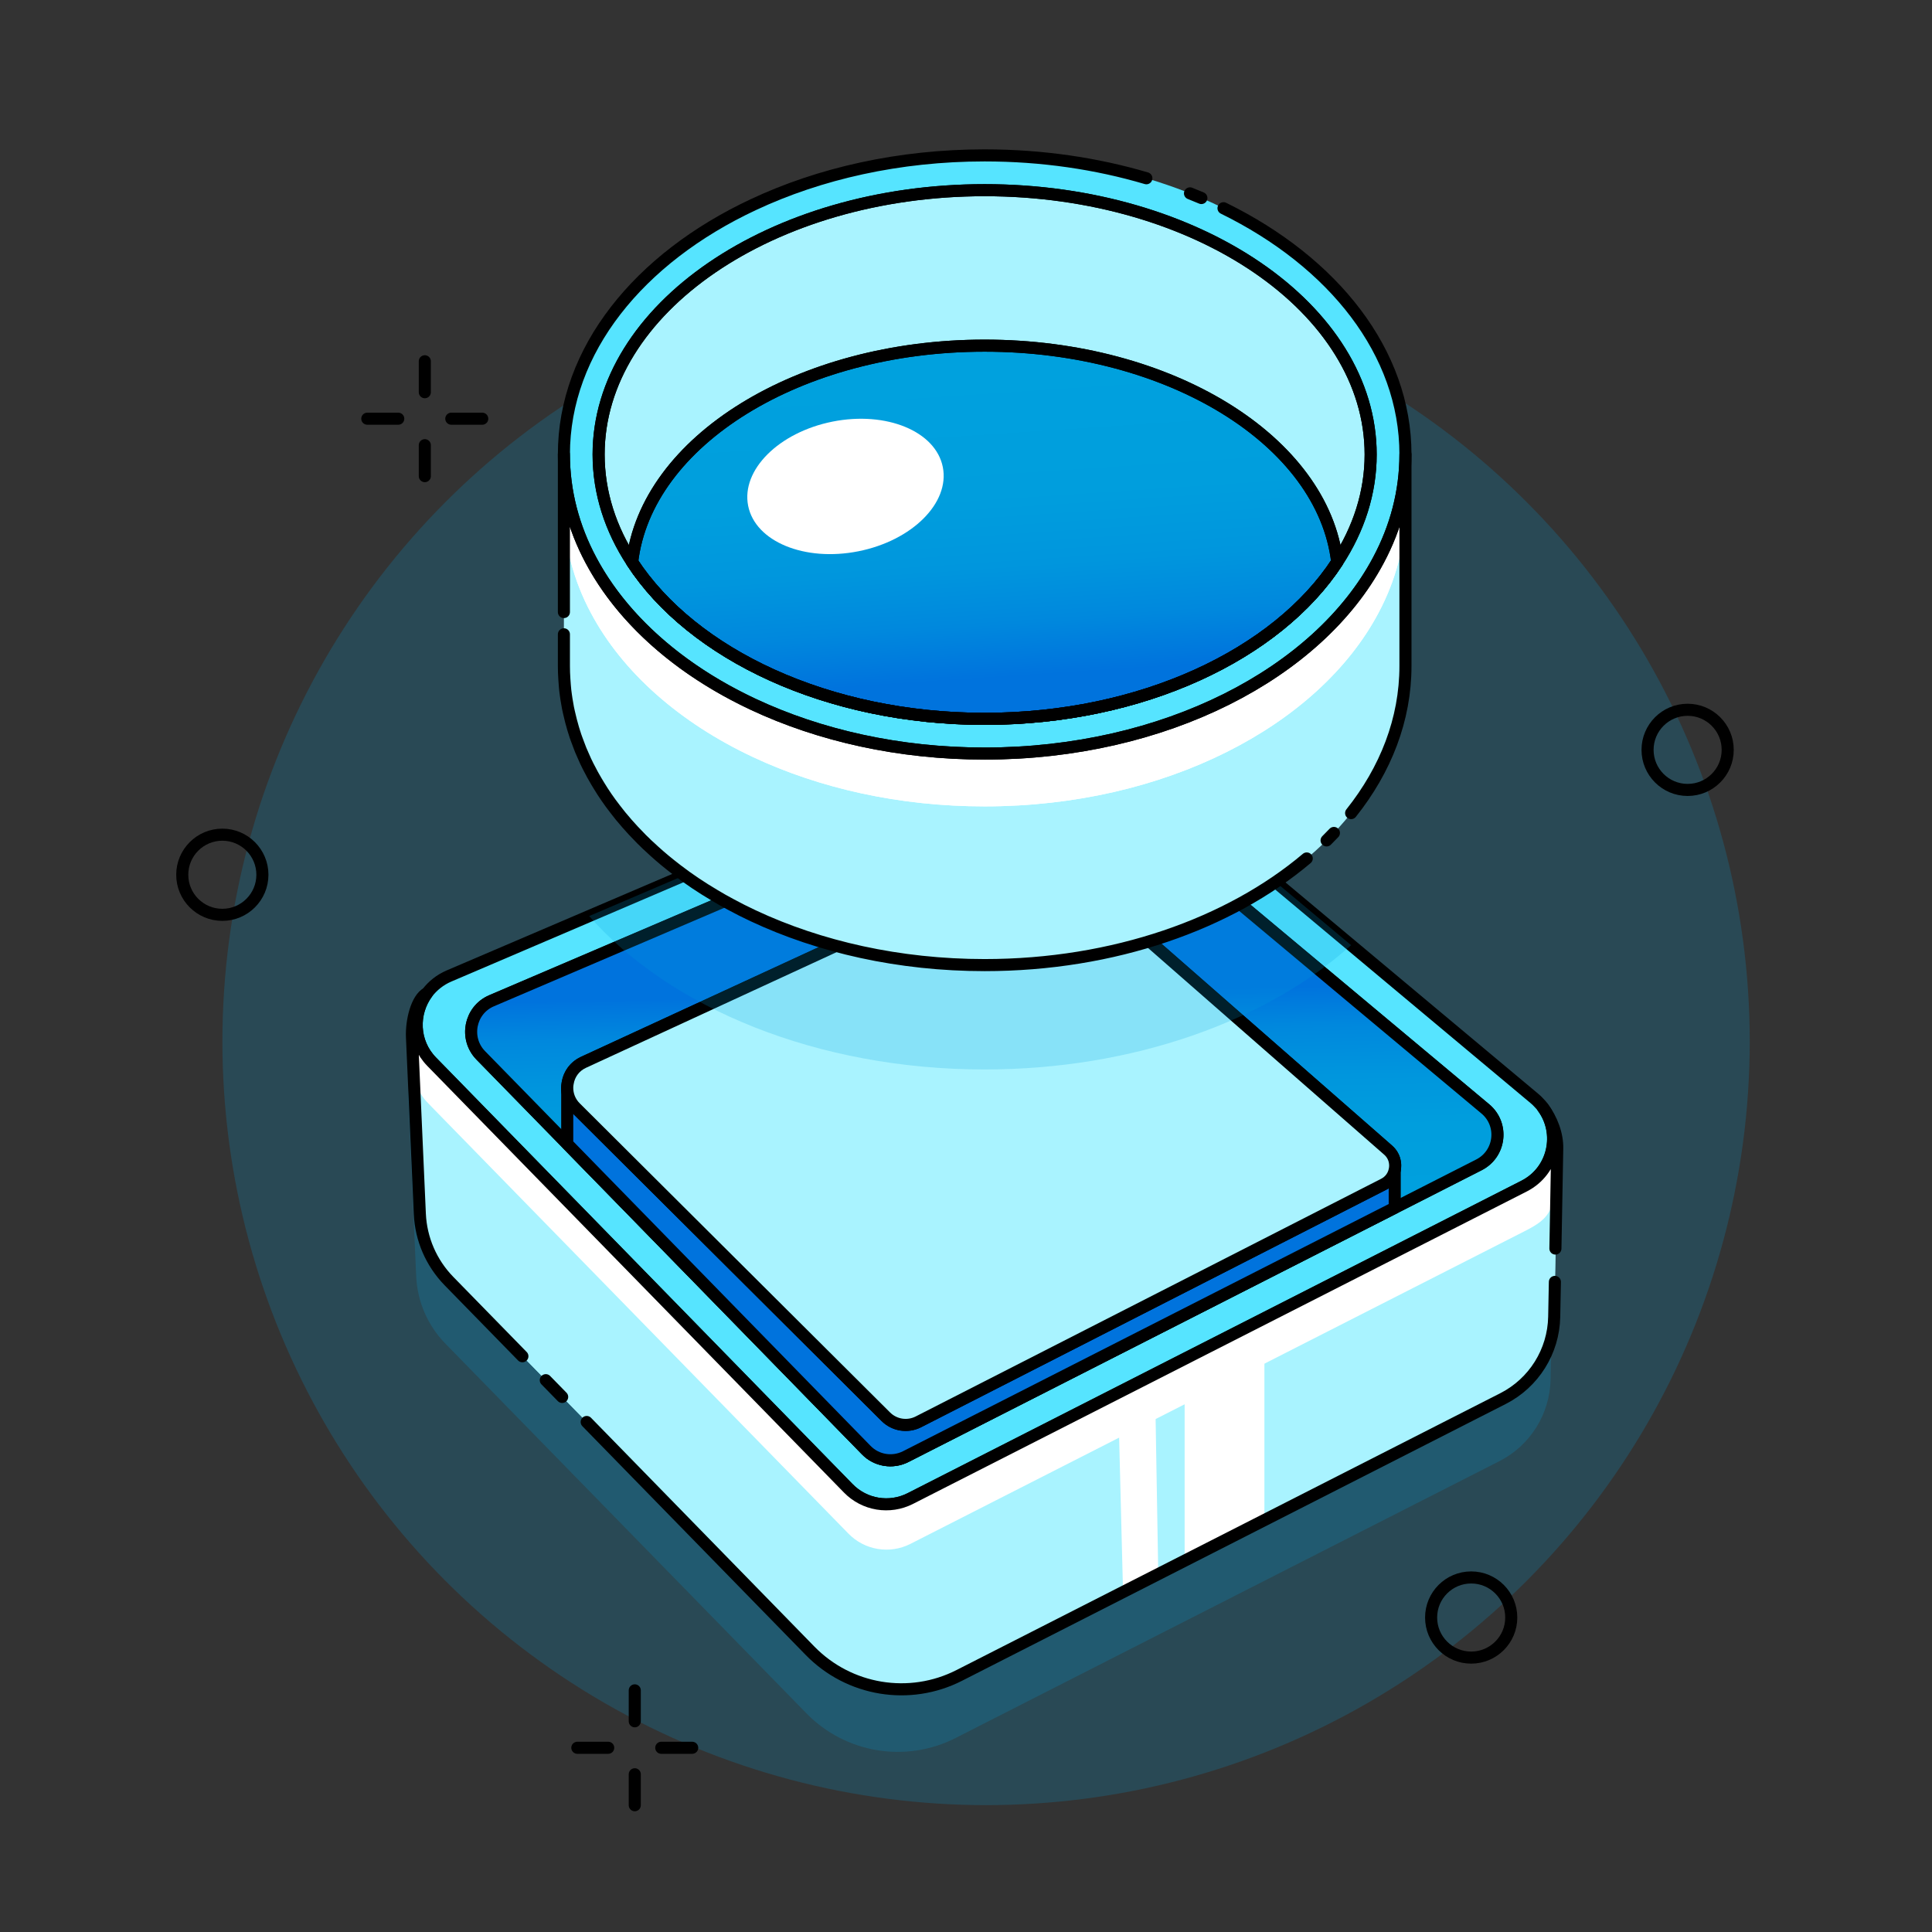 <?xml version="1.0" encoding="UTF-8"?><svg id="Layer_1" xmlns="http://www.w3.org/2000/svg" xmlns:xlink="http://www.w3.org/1999/xlink" viewBox="0 0 256 256"><rect x="0" y="0" width="256" height="256" fill="#333333" stroke="none"/><defs><style>.cls-1,.cls-2{fill:#56e4ff;}.cls-1,.cls-3,.cls-4,.cls-5,.cls-6,.cls-7{stroke:#000;stroke-linecap:round;stroke-linejoin:round;stroke-width:1.6px;}.cls-8{fill:#fff;}.cls-9,.cls-3{fill:#a9f3ff;}.cls-4{fill:url(#linear-gradient-2);}.cls-5{fill:url(#linear-gradient-3);}.cls-6{fill:url(#linear-gradient);}.cls-7{fill:none;}.cls-10{fill:#00a1de;opacity:.2;}</style><linearGradient id="linear-gradient" x1="131.45" y1="195.57" x2="129.79" y2="111.56" gradientUnits="userSpaceOnUse"><stop offset=".38" stop-color="#00a1de"/><stop offset=".54" stop-color="#009edd"/><stop offset=".62" stop-color="#0096dd"/><stop offset=".7" stop-color="#08d"/><stop offset=".76" stop-color="#0074dd"/><stop offset=".76" stop-color="#0073dd"/></linearGradient><linearGradient id="linear-gradient-2" x1="129.98" y1="214.86" x2="129.98" y2="194.36" gradientUnits="userSpaceOnUse"><stop offset=".1" stop-color="#00a1de"/><stop offset=".25" stop-color="#009edd"/><stop offset=".34" stop-color="#0096dd"/><stop offset=".42" stop-color="#08d"/><stop offset=".48" stop-color="#0074dd"/><stop offset=".49" stop-color="#0073dd"/></linearGradient><linearGradient id="linear-gradient-3" x1="128.52" y1="45.13" x2="131.51" y2="89.9" gradientUnits="userSpaceOnUse"><stop offset=".1" stop-color="#00a1de"/><stop offset=".46" stop-color="#009edd"/><stop offset=".67" stop-color="#0096dd"/><stop offset=".84" stop-color="#08d"/><stop offset=".99" stop-color="#0074dd"/><stop offset="1" stop-color="#0073dd"/></linearGradient></defs><g id="Ashtray_Molds"><circle class="cls-10" cx="130.66" cy="138" r="101.19"/><path class="cls-9" d="m204.46,146.76c-.16-.22-.33-.42-.51-.61-.2-.22-.42-.43-.66-.63l-58.16-48.64c-2.04-1.7-4.84-2.11-7.27-1.07l-78.37,33.51c-1.19.51-2.16,1.31-2.88,2.25h0c-1.33,1.62-2.09,3.68-2,5.85l1.04,23.42c.15,3.35,1.52,6.51,3.86,8.9l47.84,48.99c5.18,5.3,13.19,6.62,19.78,3.27l72.05-36.68c4.09-2.08,6.69-6.25,6.78-10.83l.41-22.25c.05-1.9-.72-3.95-1.9-5.48Z"/><path class="cls-10" d="m205.87,160.53l-.41,22.25c-.09,4.59-2.7,8.75-6.78,10.83l-72.05,36.68c-6.59,3.36-14.6,2.04-19.78-3.27l-47.84-48.99c-2.33-2.39-3.71-5.55-3.86-8.9l-1.04-23.42c-.09-2.17.67-4.23,2-5.84-1.96,2.64,55.82,65.63,55.82,65.63,2.14,2.2,5.47,2.75,8.22,1.35,0,0,86.3-48.44,83.82-51.81,1.18,1.54,1.95,3.58,1.9,5.48Z"/><path class="cls-1" d="m195.97,154.35l-75.96,38.66c-1.74.89-3.86.55-5.22-.85l-51.08-52.31c-2.2-2.25-1.46-6.01,1.43-7.24l73.26-31.33c1.55-.66,3.33-.4,4.62.68l53.79,44.97c2.47,2.06,2.03,5.96-.84,7.42Zm8.49-7.59c-.16-.22-.33-.42-.52-.61-.2-.22-.42-.44-.66-.63l-24.25-20.28-33.91-28.36c-2.03-1.69-4.83-2.1-7.27-1.07l-59.78,25.57-18.59,7.95c-1.19.51-2.16,1.31-2.88,2.25h0c-1.95,2.65-1.92,6.52.62,9.11l55.2,56.53c2.14,2.19,5.47,2.75,8.22,1.35l81.32-41.4c3.98-2.02,4.98-7.04,2.5-10.41Z"/><path class="cls-6" d="m196.81,146.93l-53.79-44.97c-1.29-1.08-3.07-1.34-4.62-.68l-73.26,31.32c-2.89,1.23-3.63,4.99-1.44,7.24l10.83,11.08,40.26,41.23c1.36,1.4,3.48,1.74,5.22.86l64.8-32.98,11.16-5.68c2.86-1.46,3.31-5.36.84-7.42Zm-12,8.07c-.01.07-.03.14-.05.21-.02.08-.04.16-.08.23-.22.61-.66,1.14-1.31,1.47l-61.71,31.51c-1.43.71-3.15.43-4.28-.69l-41.12-40.96c-.75-.74-1.1-1.69-1.1-2.63,0-1.38.76-2.74,2.16-3.38l58.92-27.19c1.33-.62,2.9-.39,4,.58l43.7,38.25c.79.69,1.06,1.69.87,2.6Z"/><path class="cls-4" d="m184.81,155v5.03l-64.8,32.98c-1.74.88-3.86.54-5.22-.86l-39.63-40.58v-7.43c0,.94.35,1.89,1.1,2.63l41.12,40.96c1.13,1.12,2.85,1.4,4.28.69l61.71-31.51c.65-.33,1.09-.86,1.31-1.47.03-.07.06-.15.08-.23.02-.07.04-.14.05-.21Z"/><path class="cls-3" d="m184.81,155c-.15.79-.64,1.5-1.44,1.91l-61.71,31.51c-1.43.71-3.15.43-4.28-.69l-41.12-40.96c-.75-.74-1.1-1.69-1.1-2.63,0-.22.02-.44.07-.66.19-1.14.91-2.18,2.09-2.72l58.92-27.19c1.33-.62,2.9-.39,4,.58l43.7,38.25c.47.41.76.94.87,1.48h0c.08.38.08.76,0,1.12Z"/><path class="cls-9" d="m206.36,152.24l-.41,22.25c-.09,4.59-2.7,8.75-6.78,10.83l-72.05,36.68c-6.59,3.36-14.6,2.04-19.78-3.27l-47.84-48.99c-2.33-2.39-3.71-5.55-3.86-8.9l-1.04-23.42c-.09-2.17.67-4.23,2-5.84-1.96,2.64-1.92,6.51.61,9.1l55.2,56.52c2.14,2.2,5.47,2.75,8.22,1.35l81.33-41.4c3.97-2.03,4.97-7.04,2.49-10.41,1.18,1.54,1.95,3.58,1.9,5.48Z"/><path class="cls-8" d="m206.36,152.24c0,8.22-.85,9.12-4.4,10.93l-81.32,41.4c-2.75,1.4-6.08.84-8.22-1.36l-55.2-56.52c-2.18-2.22-2.38-2.55-2.38-11.64.26,3.13,1.81,5.06,2.38,5.64l55.2,56.52c2.14,2.2,5.47,2.76,8.22,1.36l81.32-41.4c1.48-.76,3.85-3.02,4.4-4.93Z"/><polygon class="cls-8" points="167.54 177.71 167.54 201.42 156.97 207.23 156.97 184.32 167.54 177.71"/><polygon class="cls-8" points="153.09 186 153.47 208.27 148.8 210.65 148.25 188.91 153.09 186"/><line class="cls-7" x1="74.49" y1="185.1" x2="72.32" y2="182.88"/><path class="cls-7" d="m206.03,169.86l-.09,4.63c-.09,4.59-2.7,8.75-6.78,10.83l-72.05,36.68c-6.59,3.36-14.6,2.04-19.78-3.27l-29.59-30.31"/><path class="cls-7" d="m69.22,179.71l-9.73-9.96c-2.33-2.39-3.71-5.55-3.86-8.9l-1.04-23.42c-.09-2.17.62-5.1,2-5.84-1.96,2.64-1.92,6.51.61,9.1l55.2,56.52c2.14,2.2,5.47,2.75,8.22,1.35l81.33-41.4c3.97-2.03,4.97-7.04,2.49-10.41,1.18,1.54,1.95,3.58,1.9,5.48l-.24,13.21"/><path class="cls-10" d="m179.03,125.24c-11.17,10.01-28.79,16.47-48.56,16.47-22.21,0-41.7-8.15-52.4-20.33l59.78-25.57c2.44-1.03,5.24-.62,7.27,1.07l33.91,28.36Z"/><path class="cls-2" d="m186.23,60.21c0,4.94-1.26,9.67-3.59,14.03-7.96,14.97-28.32,25.61-52.17,25.61-11.34,0-21.88-2.4-30.68-6.53-9.72-4.56-17.3-11.23-21.48-19.08-2.33-4.36-3.59-9.09-3.59-14.03,0-13.82,9.96-26,25.07-33.08,8.8-4.14,19.35-6.54,30.68-6.54,30.8,0,55.76,17.74,55.76,39.62Z"/><path class="cls-9" d="m186.23,60.21v28.04c0,21.89-24.96,39.63-55.76,39.63-11.33,0-21.88-2.41-30.68-6.54-15.11-7.08-25.07-19.26-25.07-33.09v-28.04c0,4.94,1.26,9.67,3.59,14.03,4.18,7.85,11.76,14.52,21.48,19.08,8.8,4.13,19.34,6.53,30.68,6.53,23.85,0,44.21-10.64,52.17-25.61,2.33-4.36,3.59-9.09,3.59-14.03Z"/><path class="cls-8" d="m186.23,60.21v7c0,4.94-1.26,9.67-3.59,14.03-7.96,14.97-28.32,25.61-52.17,25.61-11.34,0-21.88-2.4-30.68-6.53-9.72-4.56-17.3-11.23-21.48-19.08-2.33-4.36-3.59-9.09-3.59-14.03v-7c0,4.94,1.26,9.67,3.59,14.03,4.18,7.85,11.76,14.52,21.48,19.08,8.8,4.13,19.34,6.53,30.68,6.53,23.85,0,44.21-10.64,52.17-25.61,2.33-4.36,3.59-9.09,3.59-14.03Z"/><path class="cls-8" d="m186.23,60.21v7c0,4.94-1.26,9.67-3.59,14.03-7.96,14.97-28.32,25.61-52.17,25.61-11.34,0-21.88-2.4-30.68-6.53-9.72-4.56-17.3-11.23-21.48-19.08-2.33-4.36-3.59-9.09-3.59-14.03v-7c0,4.94,1.26,9.67,3.59,14.03,4.18,7.85,11.76,14.52,21.48,19.08,8.8,4.13,19.34,6.53,30.68,6.53,23.85,0,44.21-10.64,52.17-25.61,2.33-4.36,3.59-9.09,3.59-14.03Z"/><path class="cls-3" d="m181.62,60.22c0,5.07-1.58,9.89-4.43,14.25-7.97,12.23-25.91,20.78-46.72,20.78s-38.73-8.54-46.71-20.77c-2.86-4.36-4.44-9.19-4.44-14.26,0-19.31,22.95-35.02,51.15-35.02s51.15,15.71,51.15,35.02Z"/><path class="cls-5" d="m177.19,74.47c-7.97,12.23-25.91,20.78-46.72,20.78s-38.73-8.54-46.71-20.77c1.86-16.03,22.1-28.68,46.71-28.68s44.85,12.65,46.72,28.67Z"/><path class="cls-7" d="m157.68,25.62c.51.2,1.01.41,1.51.62"/><path class="cls-7" d="m162.12,27.59c14.57,7.15,24.11,19.09,24.11,32.62,0,4.94-1.26,9.67-3.59,14.03-7.96,14.97-28.32,25.61-52.17,25.61-11.34,0-21.88-2.4-30.68-6.53-9.72-4.56-17.3-11.23-21.48-19.08-2.33-4.36-3.59-9.09-3.59-14.03,0-13.82,9.96-26,25.07-33.08,8.8-4.14,19.35-6.54,30.68-6.54,7.59,0,14.83,1.08,21.43,3.03"/><path class="cls-7" d="m173.15,113.75c-10.23,8.64-25.55,14.13-42.68,14.13-11.33,0-21.88-2.41-30.68-6.54-1.02-.48-2.02-.98-2.99-1.51-.72-.38-1.42-.78-2.1-1.19-1.76-1.04-3.42-2.15-4.97-3.34-.31-.24-.62-.48-.92-.72-.97-.77-1.89-1.57-2.77-2.4-.23-.2-.45-.41-.66-.63-.24-.22-.47-.45-.69-.69-.27-.27-.52-.53-.77-.8-.29-.31-.57-.62-.84-.93-.02-.02-.04-.03-.04-.05-.56-.63-1.08-1.27-1.57-1.92-.77-.99-1.47-2.01-2.1-3.05-.22-.35-.42-.7-.62-1.05-.17-.28-.32-.57-.47-.86-.24-.44-.47-.89-.68-1.34-.12-.26-.24-.52-.35-.79-.22-.47-.41-.94-.58-1.42-.1-.24-.19-.48-.27-.72-.1-.26-.19-.53-.27-.8-.02-.05-.04-.1-.05-.15-.1-.32-.2-.64-.28-.96-.09-.3-.17-.61-.24-.92-.07-.25-.13-.5-.18-.75-.09-.37-.16-.75-.22-1.13-.07-.37-.13-.75-.18-1.13-.06-.42-.11-.84-.14-1.27-.03-.28-.05-.56-.06-.84-.04-.57-.06-1.15-.06-1.73v-4.2"/><path class="cls-7" d="m176.75,110.37c-.32.33-.64.66-.97.99"/><path class="cls-7" d="m74.72,81.1v-20.89c0,4.94,1.26,9.67,3.59,14.03,1.33,2.5,3.01,4.88,4.99,7.11,4.23,4.77,9.86,8.86,16.49,11.97,8.8,4.13,19.34,6.53,30.68,6.53,23.85,0,44.21-10.64,52.17-25.61,2.33-4.36,3.59-9.09,3.59-14.03v28.04c0,7.09-2.62,13.74-7.2,19.49"/><path class="cls-7" d="m181.62,60.22c0,5.07-1.58,9.89-4.43,14.25-7.97,12.23-25.91,20.78-46.72,20.78s-38.73-8.54-46.71-20.77c-2.86-4.36-4.44-9.19-4.44-14.26,0-19.31,22.95-35.02,51.15-35.02s51.15,15.71,51.15,35.02Z"/><path class="cls-7" d="m177.19,74.47c-7.97,12.23-25.91,20.78-46.72,20.78s-38.73-8.54-46.71-20.77c1.86-16.03,22.1-28.68,46.71-28.68s44.85,12.65,46.72,28.67Z"/><circle class="cls-7" cx="223.62" cy="99.36" r="5.31"/><circle class="cls-7" cx="29.46" cy="115.91" r="5.31"/><circle class="cls-7" cx="194.94" cy="214.33" r="5.31"/><line class="cls-7" x1="56.29" y1="47.87" x2="56.29" y2="51.97"/><line class="cls-7" x1="56.29" y1="58.99" x2="56.29" y2="63.09"/><line class="cls-7" x1="63.9" y1="55.48" x2="59.8" y2="55.48"/><line class="cls-7" x1="52.77" y1="55.48" x2="48.67" y2="55.48"/><line class="cls-7" x1="84.11" y1="223.98" x2="84.11" y2="228.08"/><line class="cls-7" x1="84.11" y1="235.1" x2="84.11" y2="239.2"/><line class="cls-7" x1="91.72" y1="231.59" x2="87.62" y2="231.59"/><line class="cls-7" x1="80.59" y1="231.59" x2="76.5" y2="231.59"/><ellipse class="cls-8" cx="112.03" cy="64.45" rx="13.15" ry="8.76" transform="translate(-10.42 23.1) rotate(-11.25)"/></g></svg>